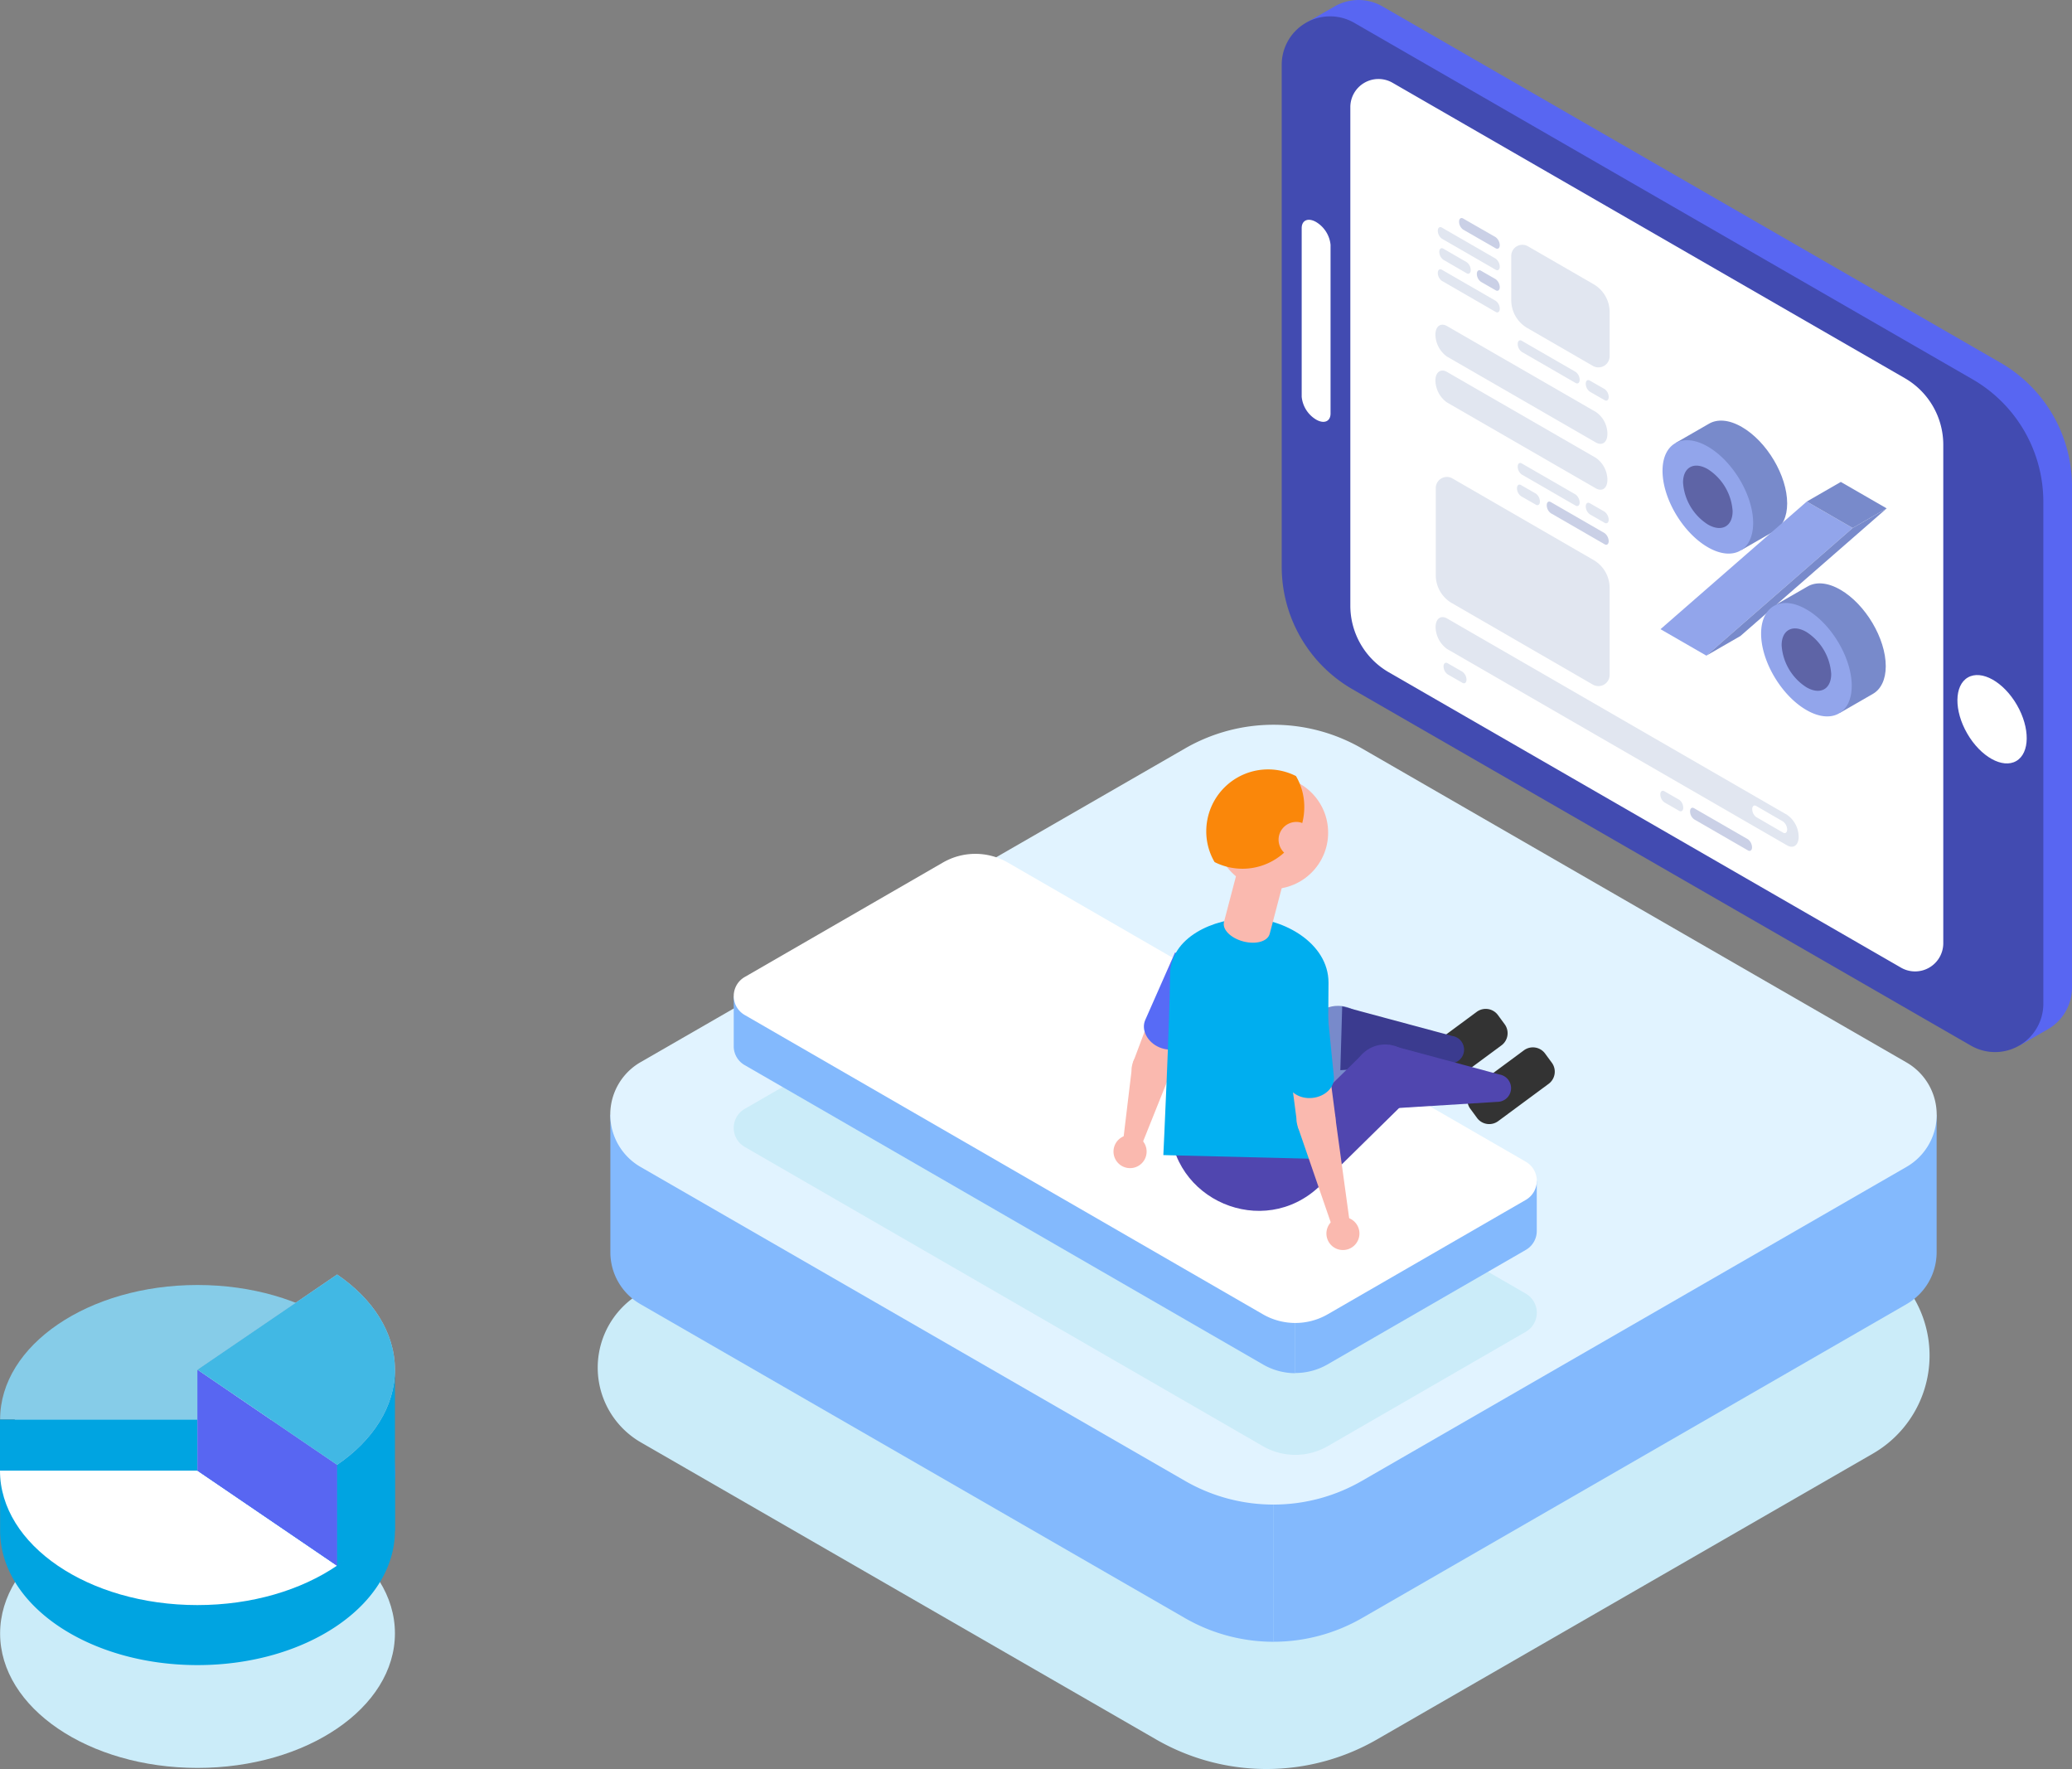 <svg xmlns="http://www.w3.org/2000/svg" width="439.315" height="375" viewBox="0 0 439.315 375">
  <rect x="0" y="0" width="439.315" height="375" fill="#808080" stroke="none"/>
  <g id="Group_7490" data-name="Group 7490" transform="translate(-1204.143 -2871.212)">
    <path id="Path_5275" data-name="Path 5275" d="M2905.021,1884.4l109.249,62.976a46.875,46.875,0,0,0,46.822,0l105.132-60.584a24,24,0,0,0,0-41.606l-100.624-58a46.88,46.88,0,0,0-46.82,0l-113.759,65.526A18.294,18.294,0,0,0,2905.021,1884.4Z" transform="translate(-1564.999 1292.572)" fill="#cbecf9"/>
    <g id="Group_6080" data-name="Group 6080" transform="translate(1333.534 2871.212)">
      <g id="Group_6057" data-name="Group 6057" transform="translate(0 153.64)">
        <g id="Group_6056" data-name="Group 6056" transform="translate(0.02 82.633)">
          <path id="Path_5449" data-name="Path 5449" d="M3279.983,1974.338l115.445-66.545a12.683,12.683,0,0,0,6.392-11.1v-29.1L3261.2,1948.653v30.7A37.668,37.668,0,0,0,3279.983,1974.338Z" transform="translate(-3120.618 -1867.6)" fill="#83b9fd"/>
          <path id="Path_5450" data-name="Path 5450" d="M2909.09,1907.793l115.445,66.545a37.672,37.672,0,0,0,18.784,5.02v-30.7L2902.7,1867.6v29.1A12.681,12.681,0,0,0,2909.09,1907.793Z" transform="translate(-2902.699 -1867.6)" fill="#83b9fd"/>
        </g>
        <path id="Path_5451" data-name="Path 5451" d="M2909.061,1750.6,3024.5,1817.15a37.522,37.522,0,0,0,37.528,0l115.445-66.546a12.775,12.775,0,0,0,0-22.155L3062.033,1661.9a37.52,37.52,0,0,0-37.528,0l-115.443,66.506A12.81,12.81,0,0,0,2909.061,1750.6Z" transform="translate(-2902.65 -1656.875)" fill="#e1f3ff"/>
      </g>
      <g id="Group_6058" data-name="Group 6058" transform="translate(142.365)">
        <path id="Path_5452" data-name="Path 5452" d="M3437.205,1353a30.371,30.371,0,0,0-10.981-10.979l-131.091-75.565a10.156,10.156,0,0,0-10.235,0l-6,3.451,151.246,87.171v129.64l6-3.45a10.187,10.187,0,0,0,5.138-8.862V1367.979A30.3,30.3,0,0,0,3437.205,1353Z" transform="translate(-3273.724 -1265.071)" fill="#5866f2"/>
        <path id="Path_5453" data-name="Path 5453" d="M3281.071,1275.262l131.092,75.564a29.991,29.991,0,0,1,15.019,25.96V1483.21a10.241,10.241,0,0,1-15.372,8.862l-131.091-75.525a29.989,29.989,0,0,1-15.019-25.959V1284.124A10.253,10.253,0,0,1,3281.071,1275.262Z" transform="translate(-3265.7 -1270.427)" fill="#424bb1"/>
        <path id="Path_5454" data-name="Path 5454" d="M3311.74,1308.564l108.621,62.624a16.308,16.308,0,0,1,8.158,14.078v105.72a5.976,5.976,0,0,1-8.941,5.176l-108.622-62.624a16.307,16.307,0,0,1-8.156-14.078V1313.74A5.968,5.968,0,0,1,3311.74,1308.564Z" transform="translate(-3288.252 -1291.024)" fill="#fff"/>
        <ellipse id="Ellipse_592" data-name="Ellipse 592" cx="6.078" cy="10.235" rx="6.078" ry="10.235" transform="translate(140.221 146.659) rotate(-30.085)" fill="#fff"/>
        <path id="Path_5455" data-name="Path 5455" d="M3279.559,1384.363c-1.687-.98-3.06-.392-3.06,1.294v35.763a6.361,6.361,0,0,0,3.06,4.823c1.686.98,3.059.392,3.059-1.294v-35.763A6.366,6.366,0,0,0,3279.559,1384.363Z" transform="translate(-3272.264 -1337.296)" fill="#fff"/>
      </g>
      <g id="Group_6076" data-name="Group 6076" transform="translate(26.175 163.1)">
        <path id="Path_5456" data-name="Path 5456" d="M2971.751,1832.125l109.876,63.447a13.754,13.754,0,0,0,13.687,0l42.037-24.273a4.673,4.673,0,0,0,0-8.078l-109.876-63.448a13.753,13.753,0,0,0-13.687,0l-42.037,24.273A4.644,4.644,0,0,0,2971.751,1832.125Z" transform="translate(-2969.399 -1752.09)" fill="#cbecf9"/>
        <g id="Group_6060" data-name="Group 6060" transform="translate(0 17.901)">
          <g id="Group_6059" data-name="Group 6059" transform="translate(0 30.175)">
            <path id="Path_5457" data-name="Path 5457" d="M3279.822,1942.338l42.037-24.273a4.618,4.618,0,0,0,2.353-4.038V1903.4L3273,1932.967v11.176A13.668,13.668,0,0,0,3279.822,1942.338Z" transform="translate(-3153.946 -1864.265)" fill="#83b9fd"/>
            <path id="Path_5458" data-name="Path 5458" d="M2971.752,1818.227l109.876,63.448a13.72,13.72,0,0,0,6.824,1.842v-11.176L2969.4,1803.6v10.627A4.607,4.607,0,0,0,2971.752,1818.227Z" transform="translate(-2969.399 -1803.6)" fill="#83b9fd"/>
          </g>
          <path id="Path_5459" data-name="Path 5459" d="M2971.751,1760.824l109.876,63.448a13.754,13.754,0,0,0,13.687,0L3137.352,1800a4.673,4.673,0,0,0,0-8.078l-109.876-63.448a13.754,13.754,0,0,0-13.687,0l-42.037,24.273A4.644,4.644,0,0,0,2971.751,1760.824Z" transform="translate(-2969.399 -1726.65)" fill="#fff"/>
        </g>
        <g id="Group_6075" data-name="Group 6075" transform="translate(80.526)">
          <g id="Group_6063" data-name="Group 6063" transform="translate(19.978 50.086)">
            <path id="Path_5460" data-name="Path 5460" d="M3347.127,1826.087l10.666-7.883a3.208,3.208,0,0,0,.666-4.51l-1.411-1.921a3.208,3.208,0,0,0-4.509-.667l-10.666,7.882a3.207,3.207,0,0,0-.667,4.51l1.411,1.921A3.246,3.246,0,0,0,3347.127,1826.087Z" transform="translate(-3295.522 -1809.784)" fill="#333"/>
            <g id="Group_6061" data-name="Group 6061" transform="translate(0 0)">
              <path id="Path_5461" data-name="Path 5461" d="M3258.128,1823.625l-9.568-9.725-22.861,22.43,13.724,5.608Z" transform="translate(-3225.7 -1811.87)" fill="#788acb"/>
              <ellipse id="Ellipse_593" data-name="Ellipse 593" cx="6.823" cy="6.823" rx="6.823" ry="6.823" transform="translate(20.79 13.646) rotate(-89.714)" fill="#788acb"/>
            </g>
            <g id="Group_6062" data-name="Group 6062" transform="translate(28.116 0.147)">
              <path id="Path_5462" data-name="Path 5462" d="M3297.792,1809.1l-.392,13.528,23.487-1.451a2.9,2.9,0,0,0,2.746-2.824h0a2.934,2.934,0,0,0-2.509-2.979Z" transform="translate(-3297.4 -1809.1)" fill="#3b3b8f"/>
            </g>
          </g>
          <g id="Group_6066" data-name="Group 6066" transform="translate(29.978 58.294)">
            <path id="Path_5463" data-name="Path 5463" d="M3372.627,1846.886l10.667-7.882a3.209,3.209,0,0,0,.666-4.51l-1.412-1.921a3.209,3.209,0,0,0-4.51-.666l-10.666,7.882a3.207,3.207,0,0,0-.666,4.509l1.411,1.922A3.2,3.2,0,0,0,3372.627,1846.886Z" transform="translate(-3321.023 -1830.635)" fill="#333"/>
            <g id="Group_6064" data-name="Group 6064" transform="translate(0 0)">
              <path id="Path_5464" data-name="Path 5464" d="M3283.591,1844.485l-9.53-9.686L3251.2,1857.23l13.724,5.607Z" transform="translate(-3251.2 -1832.783)" fill="#5046af"/>
              <ellipse id="Ellipse_594" data-name="Ellipse 594" cx="6.823" cy="6.823" rx="6.823" ry="6.823" transform="translate(20.772 0.032) rotate(-0.134)" fill="#5046af"/>
            </g>
            <g id="Group_6065" data-name="Group 6065" transform="translate(28.077 0.095)">
              <path id="Path_5465" data-name="Path 5465" d="M3323.191,1829.9l-.392,13.529,23.489-1.451a2.9,2.9,0,0,0,2.746-2.823h0a2.934,2.934,0,0,0-2.511-2.979Z" transform="translate(-3322.8 -1829.899)" fill="#5046af"/>
            </g>
          </g>
          <g id="Group_6074" data-name="Group 6074">
            <path id="Path_5466" data-name="Path 5466" d="M3237.023,1873.354h0V1852.1H3205.3v7.725C3205.3,1876.294,3225.064,1884.765,3237.023,1873.354Z" transform="translate(-3193.323 -1785.005)" fill="#5046af"/>
            <g id="Group_6069" data-name="Group 6069" transform="translate(0 38.821)">
              <g id="Group_6067" data-name="Group 6067" transform="translate(3.877 9.595)">
                <rect id="Rectangle_4075" data-name="Rectangle 4075" width="14.587" height="8.235" transform="translate(0.274 13.652) rotate(-69.378)" fill="#fab9af"/>
                <path id="Path_5467" data-name="Path 5467" d="M3184.9,1835.067a4.107,4.107,0,1,0,5.294-2.393A4.121,4.121,0,0,0,3184.9,1835.067Z" transform="translate(-3184.64 -1821.447)" fill="#fab9af"/>
              </g>
              <g id="Group_6068" data-name="Group 6068" transform="translate(0 24.038)">
                <path id="Path_5468" data-name="Path 5468" d="M3189.2,1843.339l-7.921-2.039L3179,1860.279l3.1.784Z" transform="translate(-3177.333 -1841.3)" fill="#fab9af"/>
                <path id="Path_5469" data-name="Path 5469" d="M3177.046,1878.861a3.511,3.511,0,1,0,4.51,2.078A3.514,3.514,0,0,0,3177.046,1878.861Z" transform="translate(-3174.753 -1863.999)" fill="#fab9af"/>
              </g>
              <path id="Path_5470" data-name="Path 5470" d="M3206.953,1784.038l-6.314,14.313c-.9,2.078-3.687,2.823-6.237,1.725-2.509-1.1-3.841-3.686-2.941-5.764l6.316-14.313Z" transform="translate(-3184.739 -1780)" fill="#576bf6"/>
            </g>
            <ellipse id="Ellipse_595" data-name="Ellipse 595" cx="11.96" cy="11.96" rx="11.96" ry="11.96" transform="translate(21.586 1.451)" fill="#fab9af"/>
            <path id="Path_5471" data-name="Path 5471" d="M3236.287,1812.555s.43-28.939.43-37.41-9.685-13.646-16.941-13.646-16.666,3.921-16.666,12.117-1.411,38.076-1.411,38.076Z" transform="translate(-3191.133 -1729.933)" fill="#00aeef"/>
            <path id="Path_5472" data-name="Path 5472" d="M3246.99,1737.749l-2.9,11.058c-.433,1.607-2.9,2.313-5.608,1.607-2.667-.706-4.51-2.548-4.078-4.157l2.9-11.058Z" transform="translate(-3210.974 -1713.946)" fill="#fab9af"/>
            <g id="Group_6070" data-name="Group 6070" transform="translate(19.664)">
              <path id="Path_5473" data-name="Path 5473" d="M3238,1681a13.063,13.063,0,0,1,5.922,1.411,12.838,12.838,0,0,1,1.762,6.588,13.428,13.428,0,0,1-.43,3.373,3.393,3.393,0,0,0-1.255-.236,3.765,3.765,0,0,0-3.764,3.765,3.85,3.85,0,0,0,1.177,2.745,13.118,13.118,0,0,1-14.746,2,12.826,12.826,0,0,1-1.763-6.588A13.112,13.112,0,0,1,3238,1681Z" transform="translate(-3224.9 -1681)" fill="#fa870a"/>
            </g>
            <g id="Group_6073" data-name="Group 6073" transform="translate(35.193 49.527)">
              <g id="Group_6071" data-name="Group 6071" transform="translate(1.82 9.858)">
                <rect id="Rectangle_4076" data-name="Rectangle 4076" width="8.235" height="14.587" transform="translate(0 1.069) rotate(-7.458)" fill="#fab9af"/>
                <path id="Path_5474" data-name="Path 5474" d="M3273.851,1864.866a4.115,4.115,0,1,0,3.531-4.627A4.115,4.115,0,0,0,3273.851,1864.866Z" transform="translate(-3271.985 -1849.314)" fill="#fab9af"/>
              </g>
              <g id="Group_6072" data-name="Group 6072" transform="translate(3.882 24.273)">
                <path id="Path_5475" data-name="Path 5475" d="M3282.361,1869.2l-7.961,1.961,8.352,24.233,3.1-.745Z" transform="translate(-3274.4 -1869.2)" fill="#fab9af"/>
                <path id="Path_5476" data-name="Path 5476" d="M3290.736,1924.149a3.5,3.5,0,0,0,5.254,4.627,3.5,3.5,0,0,0-5.254-4.627Z" transform="translate(-3283.795 -1901.876)" fill="#fab9af"/>
              </g>
              <path id="Path_5477" data-name="Path 5477" d="M3274.46,1807.3l1.568,15.568c.236,2.235-1.8,4.275-4.587,4.549-2.746.274-5.137-1.333-5.372-3.568l-1.569-15.568Z" transform="translate(-3264.5 -1807.3)" fill="#00aeef"/>
            </g>
          </g>
        </g>
      </g>
      <g id="Group_6079" data-name="Group 6079" transform="translate(222.646 89.161)">
        <g id="Group_6077" data-name="Group 6077" transform="translate(0)">
          <path id="Path_5478" data-name="Path 5478" d="M3502.346,1509.994c0-5.882-4.313-13.136-9.607-16.194-2.785-1.609-5.254-1.726-7.02-.667h0l-7.019,4.039,13.959,22.7,7.02-4.039h0C3501.327,1514.857,3502.346,1512.857,3502.346,1509.994Z" transform="translate(-3475.457 -1492.444)" fill="#788acb"/>
          <ellipse id="Ellipse_596" data-name="Ellipse 596" cx="6.431" cy="9.96" rx="6.431" ry="9.96" transform="matrix(0.819, -0.573, 0.573, 0.819, 0, 11.745)" fill="#5e64a6"/>
          <path id="Path_5479" data-name="Path 5479" d="M3481.207,1504.405c-5.294-3.059-9.606-.745-9.606,5.137s4.313,13.136,9.606,16.195,9.608.745,9.608-5.137S3486.5,1507.464,3481.207,1504.405Zm0,16.509a11.424,11.424,0,0,1-5.254-8.9c0-3.255,2.354-4.51,5.254-2.823a11.419,11.419,0,0,1,5.254,8.9C3486.461,1521.346,3484.109,1522.6,3481.207,1520.914Z" transform="translate(-3471.141 -1498.894)" fill="#92a5eb"/>
        </g>
        <path id="Path_5480" data-name="Path 5480" d="M3501.518,1536.2l-31.019,27.057,9.725,5.608,31.019-27.057Z" transform="translate(-3470.471 -1519.041)" fill="#92a5eb"/>
        <path id="Path_5481" data-name="Path 5481" d="M3549.6,1529.756l7.214-4.156,9.726,5.608-7.216,4.156Z" transform="translate(-3518.553 -1512.598)" fill="#788acb"/>
        <path id="Path_5482" data-name="Path 5482" d="M3495.3,1571.113l31.019-27.057,7.214-4.156-31.017,27.057Z" transform="translate(-3485.546 -1521.291)" fill="#788acb"/>
        <g id="Group_6078" data-name="Group 6078" transform="translate(20.902 34.508)">
          <path id="Path_5483" data-name="Path 5483" d="M3555.646,1597.995c0-5.883-4.314-13.136-9.607-16.2-2.784-1.608-5.256-1.726-7.02-.667h0l-7.02,4.039,13.96,22.705,7.019-4.04h0C3554.626,1602.857,3555.646,1600.818,3555.646,1597.995Z" transform="translate(-3528.757 -1580.444)" fill="#788acb"/>
          <ellipse id="Ellipse_597" data-name="Ellipse 597" cx="6.431" cy="9.96" rx="6.431" ry="9.96" transform="matrix(0.819, -0.573, 0.573, 0.819, 0, 11.745)" fill="#5e64a6"/>
          <path id="Path_5484" data-name="Path 5484" d="M3534.508,1592.406c-5.294-3.059-9.608-.745-9.608,5.138s4.313,13.136,9.608,16.195,9.607.745,9.607-5.137S3539.8,1595.426,3534.508,1592.406Zm0,16.509a11.418,11.418,0,0,1-5.255-8.9c0-3.255,2.352-4.51,5.255-2.823a11.422,11.422,0,0,1,5.253,8.9C3539.76,1609.346,3537.408,1610.6,3534.508,1608.914Z" transform="translate(-3524.441 -1586.894)" fill="#92a5eb"/>
        </g>
      </g>
      <path id="Path_5485" data-name="Path 5485" d="M3382.33,1566.933l-29.918-17.292a6.833,6.833,0,0,1-3.412-5.922v-18.47a2.357,2.357,0,0,1,3.529-2.039l29.92,17.293a6.834,6.834,0,0,1,3.412,5.922v18.47A2.373,2.373,0,0,1,3382.33,1566.933Z" transform="translate(-3173.971 -1421.792)" fill="#e1e6f0"/>
      <path id="Path_5486" data-name="Path 5486" d="M3407.131,1423.081l-13.92-8.039a6.833,6.833,0,0,1-3.411-5.921v-9.372a2.358,2.358,0,0,1,3.53-2.04l13.92,8.039a6.833,6.833,0,0,1,3.412,5.921v9.372A2.373,2.373,0,0,1,3407.131,1423.081Z" transform="translate(-3198.77 -1345.505)" fill="#e1e6f0"/>
      <path id="Path_5487" data-name="Path 5487" d="M3422.135,1544.611c0,.627-.391.941-.862.666l-11.412-6.588A2.109,2.109,0,0,1,3409,1537c0-.667.392-.941.862-.667l11.412,6.588A2.232,2.232,0,0,1,3422.135,1544.611Z" transform="translate(-3210.442 -1429.9)" fill="#cad0e6"/>
      <path id="Path_5488" data-name="Path 5488" d="M3406.437,1523.719c0,.627-.393.942-.863.667l-11.412-6.588a2.11,2.11,0,0,1-.861-1.687c0-.627.392-.941.861-.666l11.412,6.588A2.233,2.233,0,0,1,3406.437,1523.719Z" transform="translate(-3200.899 -1417.204)" fill="#e1e6f0"/>
      <path id="Path_5489" data-name="Path 5489" d="M3385.269,1488.536c0,1.8-1.1,2.588-2.431,1.843l-31.606-18.235a5.868,5.868,0,0,1-2.431-4.627c0-1.765,1.1-2.588,2.431-1.843l31.606,18.234A5.756,5.756,0,0,1,3385.269,1488.536Z" transform="translate(-3173.849 -1386.844)" fill="#e1e6f0"/>
      <path id="Path_5490" data-name="Path 5490" d="M3425.876,1645.237c0,1.8-1.1,2.588-2.431,1.844l-72.115-41.645a5.867,5.867,0,0,1-2.43-4.628c0-1.8,1.1-2.588,2.43-1.842l72.115,41.644A5.751,5.751,0,0,1,3425.876,1645.237Z" transform="translate(-3173.908 -1467.864)" fill="#e1e6f0"/>
      <path id="Path_5491" data-name="Path 5491" d="M3385.269,1463.736c0,1.8-1.1,2.588-2.431,1.842l-31.606-18.234a5.87,5.87,0,0,1-2.431-4.627c0-1.764,1.1-2.588,2.431-1.843l31.606,18.234A5.642,5.642,0,0,1,3385.269,1463.736Z" transform="translate(-3173.849 -1371.769)" fill="#e1e6f0"/>
      <path id="Path_5492" data-name="Path 5492" d="M3397.762,1530.635c0,.628-.392.941-.861.667l-3.138-1.8a2.109,2.109,0,0,1-.862-1.686c0-.628.392-.941.862-.667l3.138,1.8A2.108,2.108,0,0,1,3397.762,1530.635Z" transform="translate(-3200.655 -1424.316)" fill="#e1e6f0"/>
      <path id="Path_5493" data-name="Path 5493" d="M3499.636,1710.111c0,.627-.392.941-.861.666l-11.413-6.588a2.109,2.109,0,0,1-.863-1.687c0-.667.392-.941.863-.667l11.413,6.588A2.235,2.235,0,0,1,3499.636,1710.111Z" transform="translate(-3257.551 -1530.501)" fill="#cad0e6"/>
      <path id="Path_5494" data-name="Path 5494" d="M3475.262,1696.135c0,.628-.393.941-.862.667l-3.137-1.8a2.11,2.11,0,0,1-.863-1.687c0-.627.393-.941.863-.666l3.137,1.8A2.112,2.112,0,0,1,3475.262,1696.135Z" transform="translate(-3247.764 -1524.917)" fill="#e1e6f0"/>
      <path id="Path_5495" data-name="Path 5495" d="M3527.511,1705.615c0,.628-.392.942-.862.667l-5.685-3.293a2.108,2.108,0,0,1-.864-1.687c0-.666.392-.941.864-.666l5.685,3.294A2.23,2.23,0,0,1,3527.511,1705.615Z" transform="translate(-3277.976 -1529.772)" fill="#fff"/>
      <path id="Path_5496" data-name="Path 5496" d="M3358.062,1626.935c0,.627-.391.941-.861.666l-3.139-1.8a2.109,2.109,0,0,1-.862-1.686c0-.627.392-.942.862-.667l3.139,1.8A2.109,2.109,0,0,1,3358.062,1626.935Z" transform="translate(-3176.523 -1482.853)" fill="#e1e6f0"/>
      <path id="Path_5497" data-name="Path 5497" d="M3434.962,1540.435c0,.628-.393.941-.863.667l-3.138-1.8a2.108,2.108,0,0,1-.862-1.686c0-.627.392-.942.862-.667l3.138,1.8A2.234,2.234,0,0,1,3434.962,1540.435Z" transform="translate(-3223.269 -1430.273)" fill="#e1e6f0"/>
      <path id="Path_5498" data-name="Path 5498" d="M3363.237,1419.019c0,.627-.392.941-.863.666l-11.412-6.588a2.109,2.109,0,0,1-.862-1.687c0-.627.392-.941.862-.667l11.412,6.588A2.11,2.11,0,0,1,3363.237,1419.019Z" transform="translate(-3174.64 -1353.56)" fill="#e1e6f0"/>
      <path id="Path_5499" data-name="Path 5499" d="M3363.237,1396.219c0,.628-.392.941-.863.667l-11.412-6.588a2.108,2.108,0,0,1-.862-1.686c0-.627.392-.941.862-.667l11.412,6.588A2.231,2.231,0,0,1,3363.237,1396.219Z" transform="translate(-3174.64 -1339.701)" fill="#e1e6f0"/>
      <path id="Path_5500" data-name="Path 5500" d="M3370.226,1388.691c0,.627-.391.942-.863.667l-6.9-3.961a2.109,2.109,0,0,1-.861-1.686c0-.628.392-.941.861-.667l6.9,3.961A2.23,2.23,0,0,1,3370.226,1388.691Z" transform="translate(-3181.63 -1336.723)" fill="#cad0e6"/>
      <path id="Path_5501" data-name="Path 5501" d="M3357.567,1403.893c0,.628-.394.941-.864.667l-4.94-2.862a2.11,2.11,0,0,1-.862-1.686c0-.628.392-.941.862-.667l4.94,2.863A2.108,2.108,0,0,1,3357.567,1403.893Z" transform="translate(-3175.126 -1346.631)" fill="#e1e6f0"/>
      <path id="Path_5502" data-name="Path 5502" d="M3376.062,1414.735c0,.627-.392.941-.862.667l-3.136-1.8a2.106,2.106,0,0,1-.863-1.686c0-.627.392-.941.863-.667l3.136,1.8A2.233,2.233,0,0,1,3376.062,1414.735Z" transform="translate(-3187.465 -1353.864)" fill="#cad0e6"/>
      <path id="Path_5503" data-name="Path 5503" d="M3406.437,1457.419c0,.628-.393.941-.863.667l-11.412-6.588a2.111,2.111,0,0,1-.861-1.686c0-.627.392-.941.861-.667l11.412,6.589A2.109,2.109,0,0,1,3406.437,1457.419Z" transform="translate(-3200.899 -1376.902)" fill="#e1e6f0"/>
      <path id="Path_5504" data-name="Path 5504" d="M3434.962,1474.126c0,.628-.393.942-.863.667l-3.138-1.8a2.11,2.11,0,0,1-.862-1.686c0-.667.392-.941.862-.667l3.138,1.8A2.109,2.109,0,0,1,3434.962,1474.126Z" transform="translate(-3223.269 -1389.963)" fill="#e1e6f0"/>
    </g>
    <g id="Group_6155" data-name="Group 6155" transform="translate(1204.143 3141.384)">
      <path id="Path_5617" data-name="Path 5617" d="M2918.65,1202.554c-7.585-5.167-18.026-8.354-29.6-8.354-23.112,0-41.854,12.751-41.854,28.5s18.742,28.5,41.854,28.5c11.57,0,22.012-3.187,29.6-8.353s12.257-12.284,12.257-20.172S2926.208,1207.72,2918.65,1202.554Z" transform="translate(-2847.172 -1146.603)" fill="#cbecf9"/>
      <path id="Path_5618" data-name="Path 5618" d="M2916.094,1154.46a54.58,54.58,0,0,0-27.042-6.76c-10.3,0-19.758,2.528-27.042,6.76H2847.2v12.724c0,15.747,18.742,28.5,41.853,28.5,11.571,0,22.013-3.188,29.6-8.354s12.256-12.284,12.256-20.171v-12.723H2916.1v.028Z" transform="translate(-2847.173 -1112.882)" fill="#00a4e1"/>
      <path id="Path_5619" data-name="Path 5619" d="M2918.65,1076.854c-7.585-5.166-18.026-8.354-29.6-8.354-23.112,0-41.854,12.751-41.854,28.5h41.854Z" transform="translate(-2847.172 -1055.447)" fill="#dae5f0"/>
      <path id="Path_5620" data-name="Path 5620" d="M2918.65,1037.454c-7.585-5.167-18.026-8.354-29.6-8.354-23.112,0-41.854,12.751-41.854,28.5h41.854Z" transform="translate(-2847.172 -1026.874)" fill="#86cce8"/>
      <path id="Path_5621" data-name="Path 5621" d="M2847.1,1172.227c0,15.747,18.741,28.5,41.853,28.5,11.57,0,22.012-3.188,29.6-8.354l-29.6-20.171H2847.1Z" transform="translate(-2847.1 -1130.649)" fill="#fff"/>
      <path id="Path_5622" data-name="Path 5622" d="M3041.354,1119.071c0-7.86-4.672-15-12.257-20.171l-29.6,20.171,29.6,20.171C3036.654,1134.075,3041.354,1126.93,3041.354,1119.071Z" transform="translate(-2957.619 -1077.492)" fill="#4e80fd"/>
      <rect id="Rectangle_4091" data-name="Rectangle 4091" width="41.853" height="10.827" transform="translate(0 30.751)" fill="#00a4e1"/>
      <path id="Path_5623" data-name="Path 5623" d="M2999.4,1094.4v21.408l29.624,20.144v-21.408Z" transform="translate(-2957.546 -1074.229)" fill="#5866f2"/>
      <path id="Path_5624" data-name="Path 5624" d="M3119.457,1094.4v34.131l-12.257,7.42v-28.223Z" transform="translate(-3035.722 -1074.229)" fill="#00a4e1"/>
      <path id="Path_5625" data-name="Path 5625" d="M3041.354,1041.171c0-7.86-4.672-15-12.257-20.171l-29.6,20.171,29.6,20.171C3036.654,1056.175,3041.354,1049.03,3041.354,1041.171Z" transform="translate(-2957.619 -1021)" fill="#c7cee4"/>
      <path id="Path_5626" data-name="Path 5626" d="M3041.354,1041.171c0-7.86-4.672-15-12.257-20.171l-29.6,20.171,29.6,20.171C3036.654,1056.175,3041.354,1049.03,3041.354,1041.171Z" transform="translate(-2957.619 -1021)" fill="#41b8e4"/>
    </g>
  </g>
</svg>
